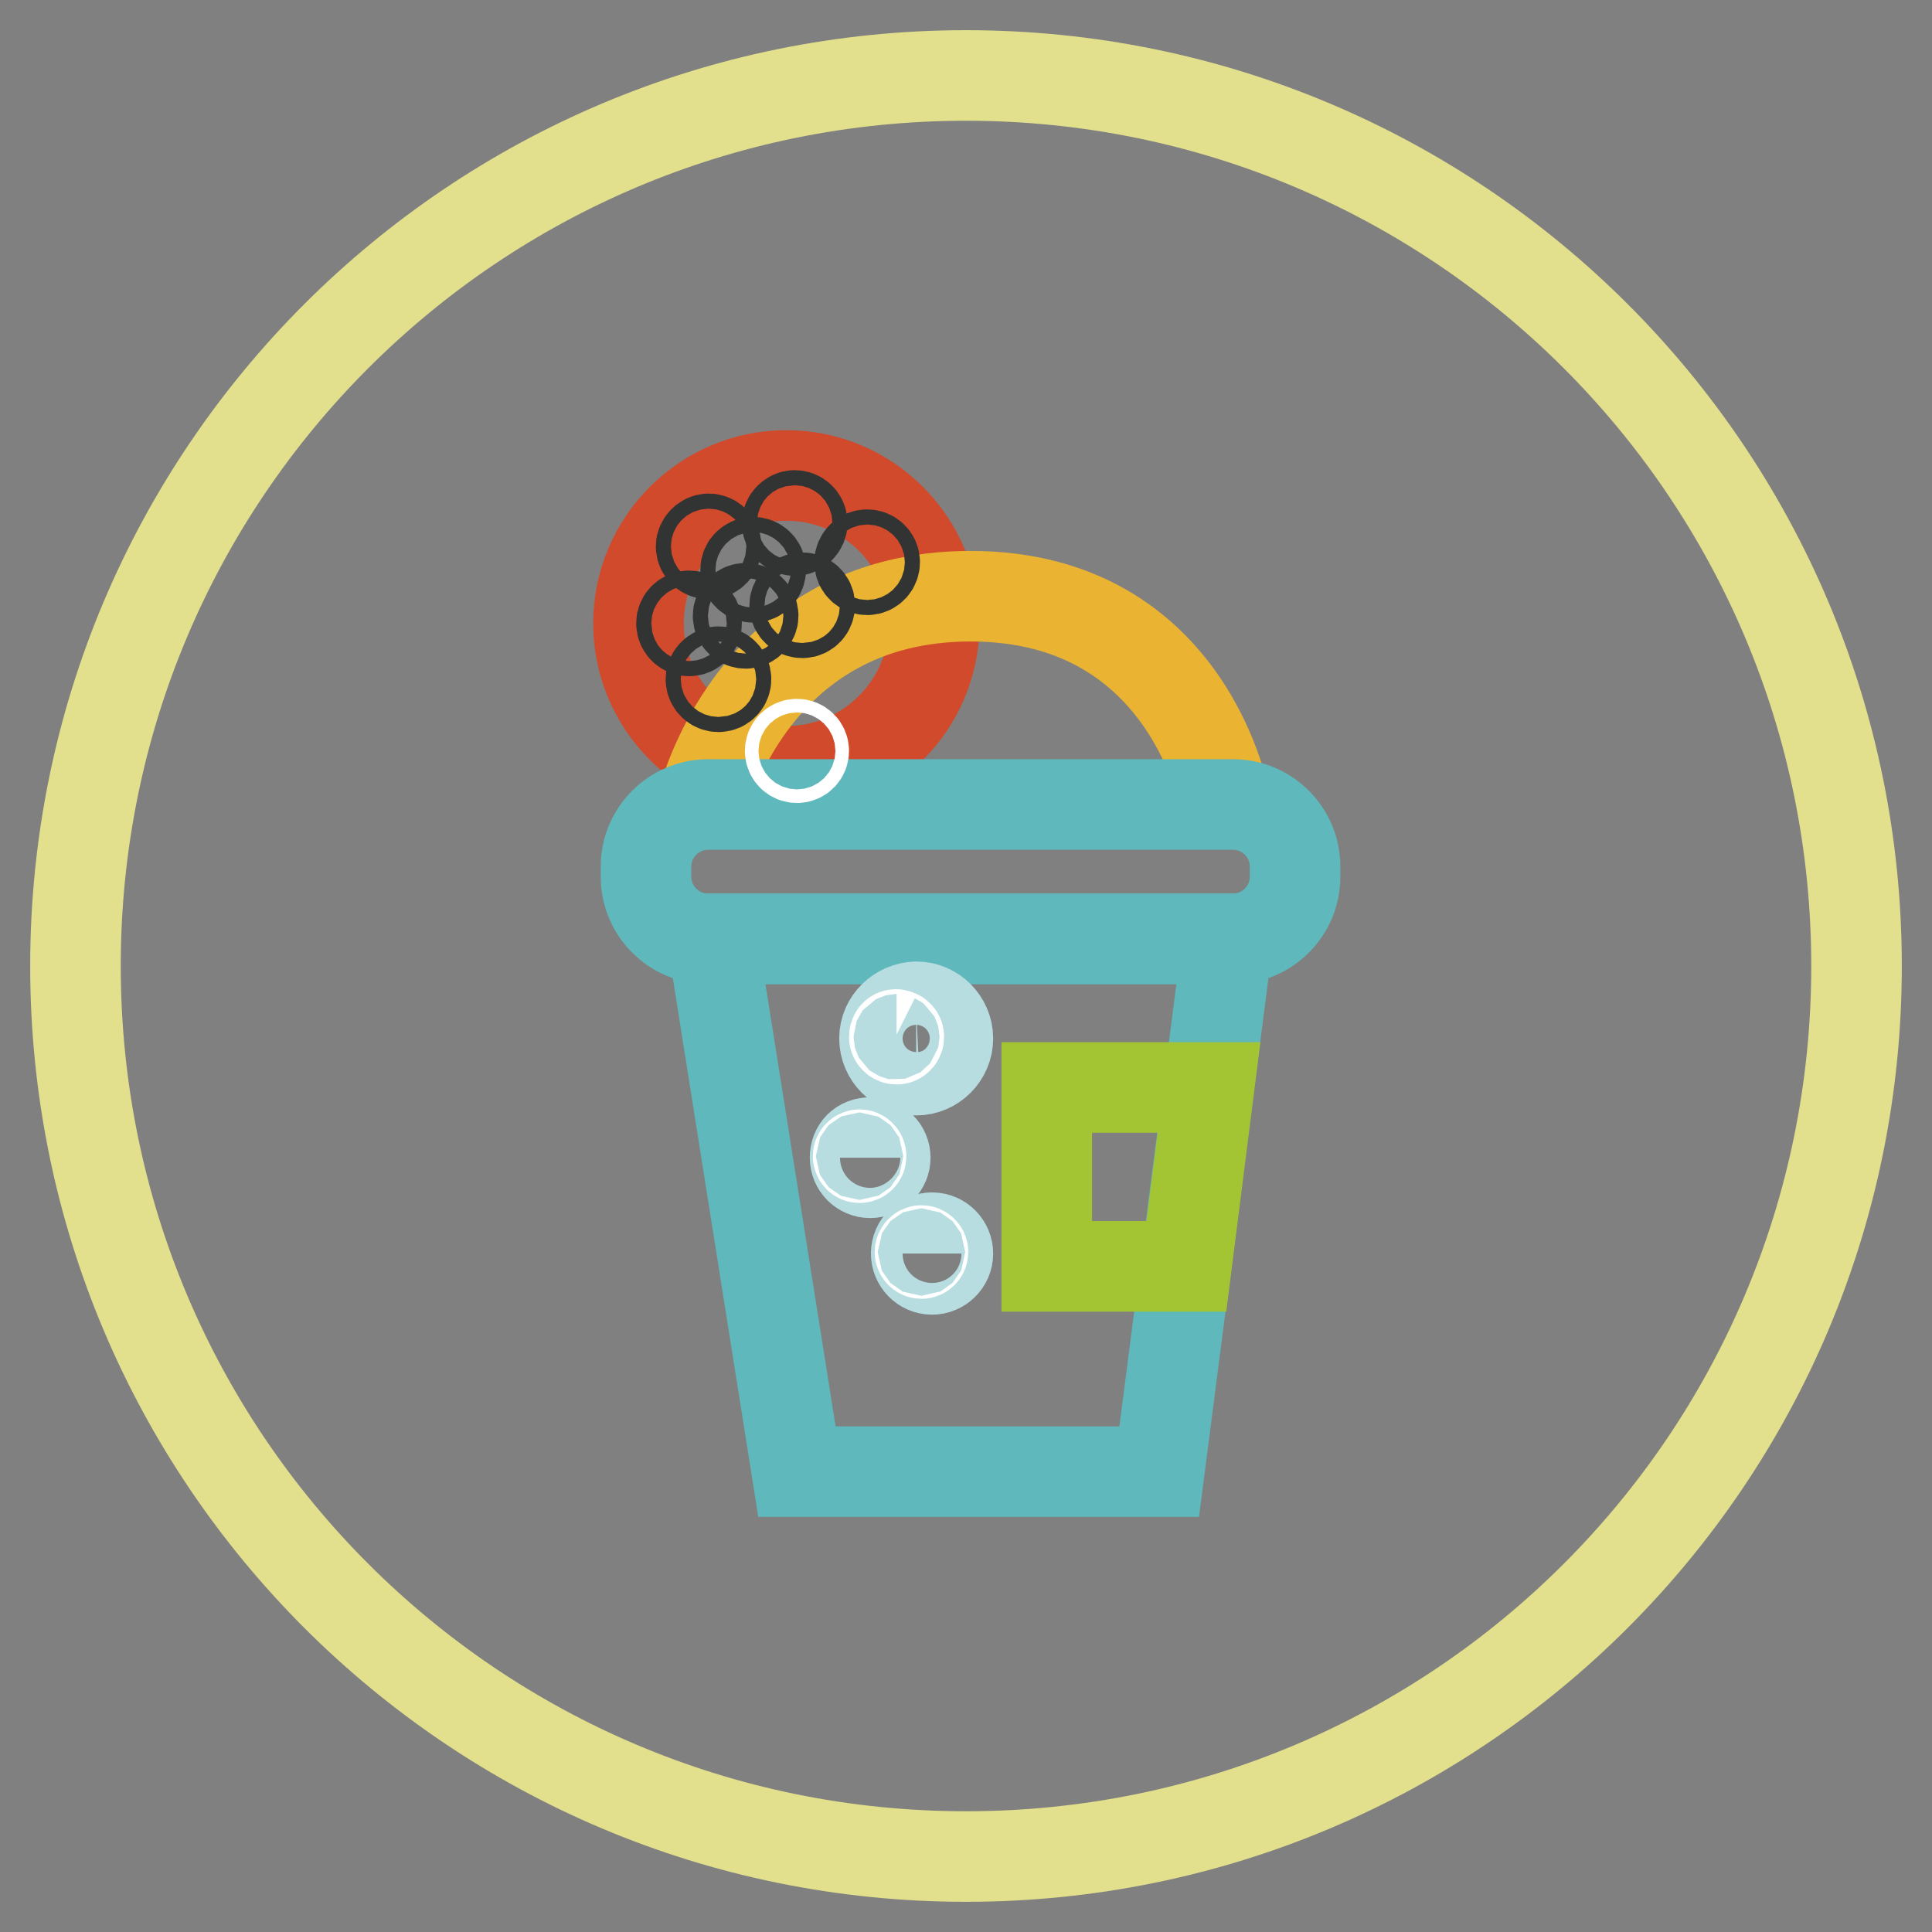 <?xml version="1.0" encoding="utf-8"?>
<!-- Svg Vector Icons : http://www.onlinewebfonts.com/icon -->
<!DOCTYPE svg PUBLIC "-//W3C//DTD SVG 1.1//EN" "http://www.w3.org/Graphics/SVG/1.1/DTD/svg11.dtd">
<svg version="1.1" xmlns="http://www.w3.org/2000/svg" xmlns:xlink="http://www.w3.org/1999/xlink" x="0px" y="0px" viewBox="0 0 256 256" enable-background="new 0 0 256 256" xml:space="preserve">
<rect x="0" y="0" width="256" height="256" fill="#808080" stroke="none"/>
<g> <path stroke-width="12" fill-opacity="0" stroke="#e2df8d"  d="M128,246c-65.2,0-118-52.8-118-118S62.8,10,128,10s118,52.8,118,118C246,193.2,193.2,246,128,246z"/> <path stroke-width="12" fill-opacity="0" stroke="#d14a2b"  d="M84.6,82.6c0,10.8,8.8,19.6,19.6,19.6c10.8,0,19.6-8.8,19.6-19.6c0-10.8-8.8-19.6-19.6-19.6 C93.4,63,84.6,71.8,84.6,82.6L84.6,82.6z"/> <path stroke-width="12" fill-opacity="0" stroke="#eab432"  d="M93,106.6c0,0,6.4-27.6,35.6-27.6s33.8,27.6,33.8,27.6"/> <path stroke-width="12" fill-opacity="0" stroke="#5fb8bc"  d="M163.4,124.4H93.8c-4.5,0-8.2-3.7-8.2-8.2v-1.4c0-4.5,3.7-8.2,8.2-8.2h69.6c4.5,0,8.2,3.7,8.2,8.2v1.4 C171.6,120.7,167.9,124.4,163.4,124.4z"/> <path stroke-width="12" fill-opacity="0" stroke="#5fb8bc"  d="M94.4,124.4l11.2,70.6h48l9.1-70.6L94.4,124.4z"/> <path stroke-width="12" fill-opacity="0" stroke="#a3c533"  d="M160.2,144.1h-21.5v23.7h18.5L160.2,144.1z"/> <path stroke-width="12" fill-opacity="0" stroke="#ffffff"  d="M104.7,99.5c0,0.5,0.4,0.9,0.9,0.9c0.5,0,0.9-0.4,0.9-0.9c0,0,0,0,0,0c0-0.5-0.4-0.9-0.9-0.9 C105.1,98.6,104.7,99,104.7,99.5C104.7,99.5,104.7,99.5,104.7,99.5z"/> <path stroke-width="12" fill-opacity="0" stroke="#323333"  d="M104.3,69.3c0,0.6,0.5,1,1,1s1-0.5,1-1c0-0.6-0.5-1-1-1S104.3,68.8,104.3,69.3z"/> <path stroke-width="12" fill-opacity="0" stroke="#323333"  d="M98.8,75.5c0,0.6,0.5,1,1,1c0.6,0,1-0.5,1-1c0-0.6-0.5-1-1-1C99.3,74.5,98.8,74.9,98.8,75.5z"/> <path stroke-width="12" fill-opacity="0" stroke="#323333"  d="M105.3,80.2c0,0.6,0.5,1,1,1c0.6,0,1-0.5,1-1c0-0.6-0.5-1-1-1C105.8,79.2,105.3,79.7,105.3,80.2z"/> <path stroke-width="12" fill-opacity="0" stroke="#323333"  d="M94.2,90c0,0.6,0.5,1,1,1c0.6,0,1-0.5,1-1l0,0c0-0.6-0.5-1-1-1C94.7,89,94.2,89.5,94.2,90z"/> <path stroke-width="12" fill-opacity="0" stroke="#323333"  d="M113.9,74.5c0,0.6,0.5,1,1,1c0.6,0,1-0.5,1-1c0-0.6-0.5-1-1-1C114.4,73.5,113.9,73.9,113.9,74.5z"/> <path stroke-width="12" fill-opacity="0" stroke="#323333"  d="M97.8,81.6c0,0.6,0.5,1,1,1s1-0.5,1-1c0-0.6-0.5-1-1-1S97.8,81,97.8,81.6L97.8,81.6z"/> <path stroke-width="12" fill-opacity="0" stroke="#323333"  d="M90.3,82.6c0,0.6,0.5,1,1,1c0.6,0,1-0.5,1-1s-0.5-1-1-1C90.8,81.6,90.3,82,90.3,82.6z"/> <path stroke-width="12" fill-opacity="0" stroke="#323333"  d="M92.9,72.4c0,0.6,0.5,1,1,1c0.6,0,1-0.5,1-1l0,0c0-0.6-0.5-1-1-1C93.4,71.4,92.9,71.9,92.9,72.4z"/> <path stroke-width="12" fill-opacity="0" stroke="#b7dde1"  d="M117.2,137.6c0,2.3,1.9,4.2,4.2,4.2c2.3,0,4.2-1.9,4.2-4.2c0,0,0,0,0,0c0-2.3-1.9-4.2-4.2-4.2 C119.1,133.5,117.2,135.3,117.2,137.6C117.2,137.6,117.2,137.6,117.2,137.6z"/> <path stroke-width="12" fill-opacity="0" stroke="#b7dde1"  d="M113.3,153.4c0,1.1,0.9,2,2,2c1.1,0,2-0.9,2-2c0,0,0,0,0,0c0-1.1-0.9-2-2-2 C114.1,151.4,113.3,152.2,113.3,153.4C113.3,153.3,113.3,153.3,113.3,153.4z"/> <path stroke-width="12" fill-opacity="0" stroke="#b7dde1"  d="M121.4,166.1c0,1.1,0.9,2.1,2.1,2.1c1.1,0,2.1-0.9,2.1-2.1v0c0-1.1-0.9-2.1-2.1-2.1 C122.4,164,121.4,164.9,121.4,166.1C121.4,166,121.4,166,121.4,166.1z"/> <path stroke-width="12" fill-opacity="0" stroke="#ffffff"  d="M118.5,137.4c0,0.2,0.2,0.3,0.3,0.3c0.2,0,0.3-0.2,0.3-0.3c0-0.2-0.2-0.3-0.3-0.3 C118.6,137,118.5,137.2,118.5,137.4z"/> <path stroke-width="12" fill-opacity="0" stroke="#ffffff"  d="M113.7,153.2c0,0.1,0.1,0.2,0.2,0.2c0.1,0,0.2-0.1,0.2-0.2c0,0,0,0,0,0c0-0.1-0.1-0.2-0.2-0.2 C113.8,153,113.7,153.1,113.7,153.2C113.7,153.2,113.7,153.2,113.7,153.2z"/> <path stroke-width="12" fill-opacity="0" stroke="#ffffff"  d="M121.9,165.9c0,0.1,0.1,0.2,0.2,0.2c0.1,0,0.2-0.1,0.2-0.2c0,0,0,0,0,0c0-0.1-0.1-0.2-0.2-0.2 C122,165.7,121.9,165.8,121.9,165.9C121.9,165.9,121.9,165.9,121.9,165.9z"/></g>
</svg>